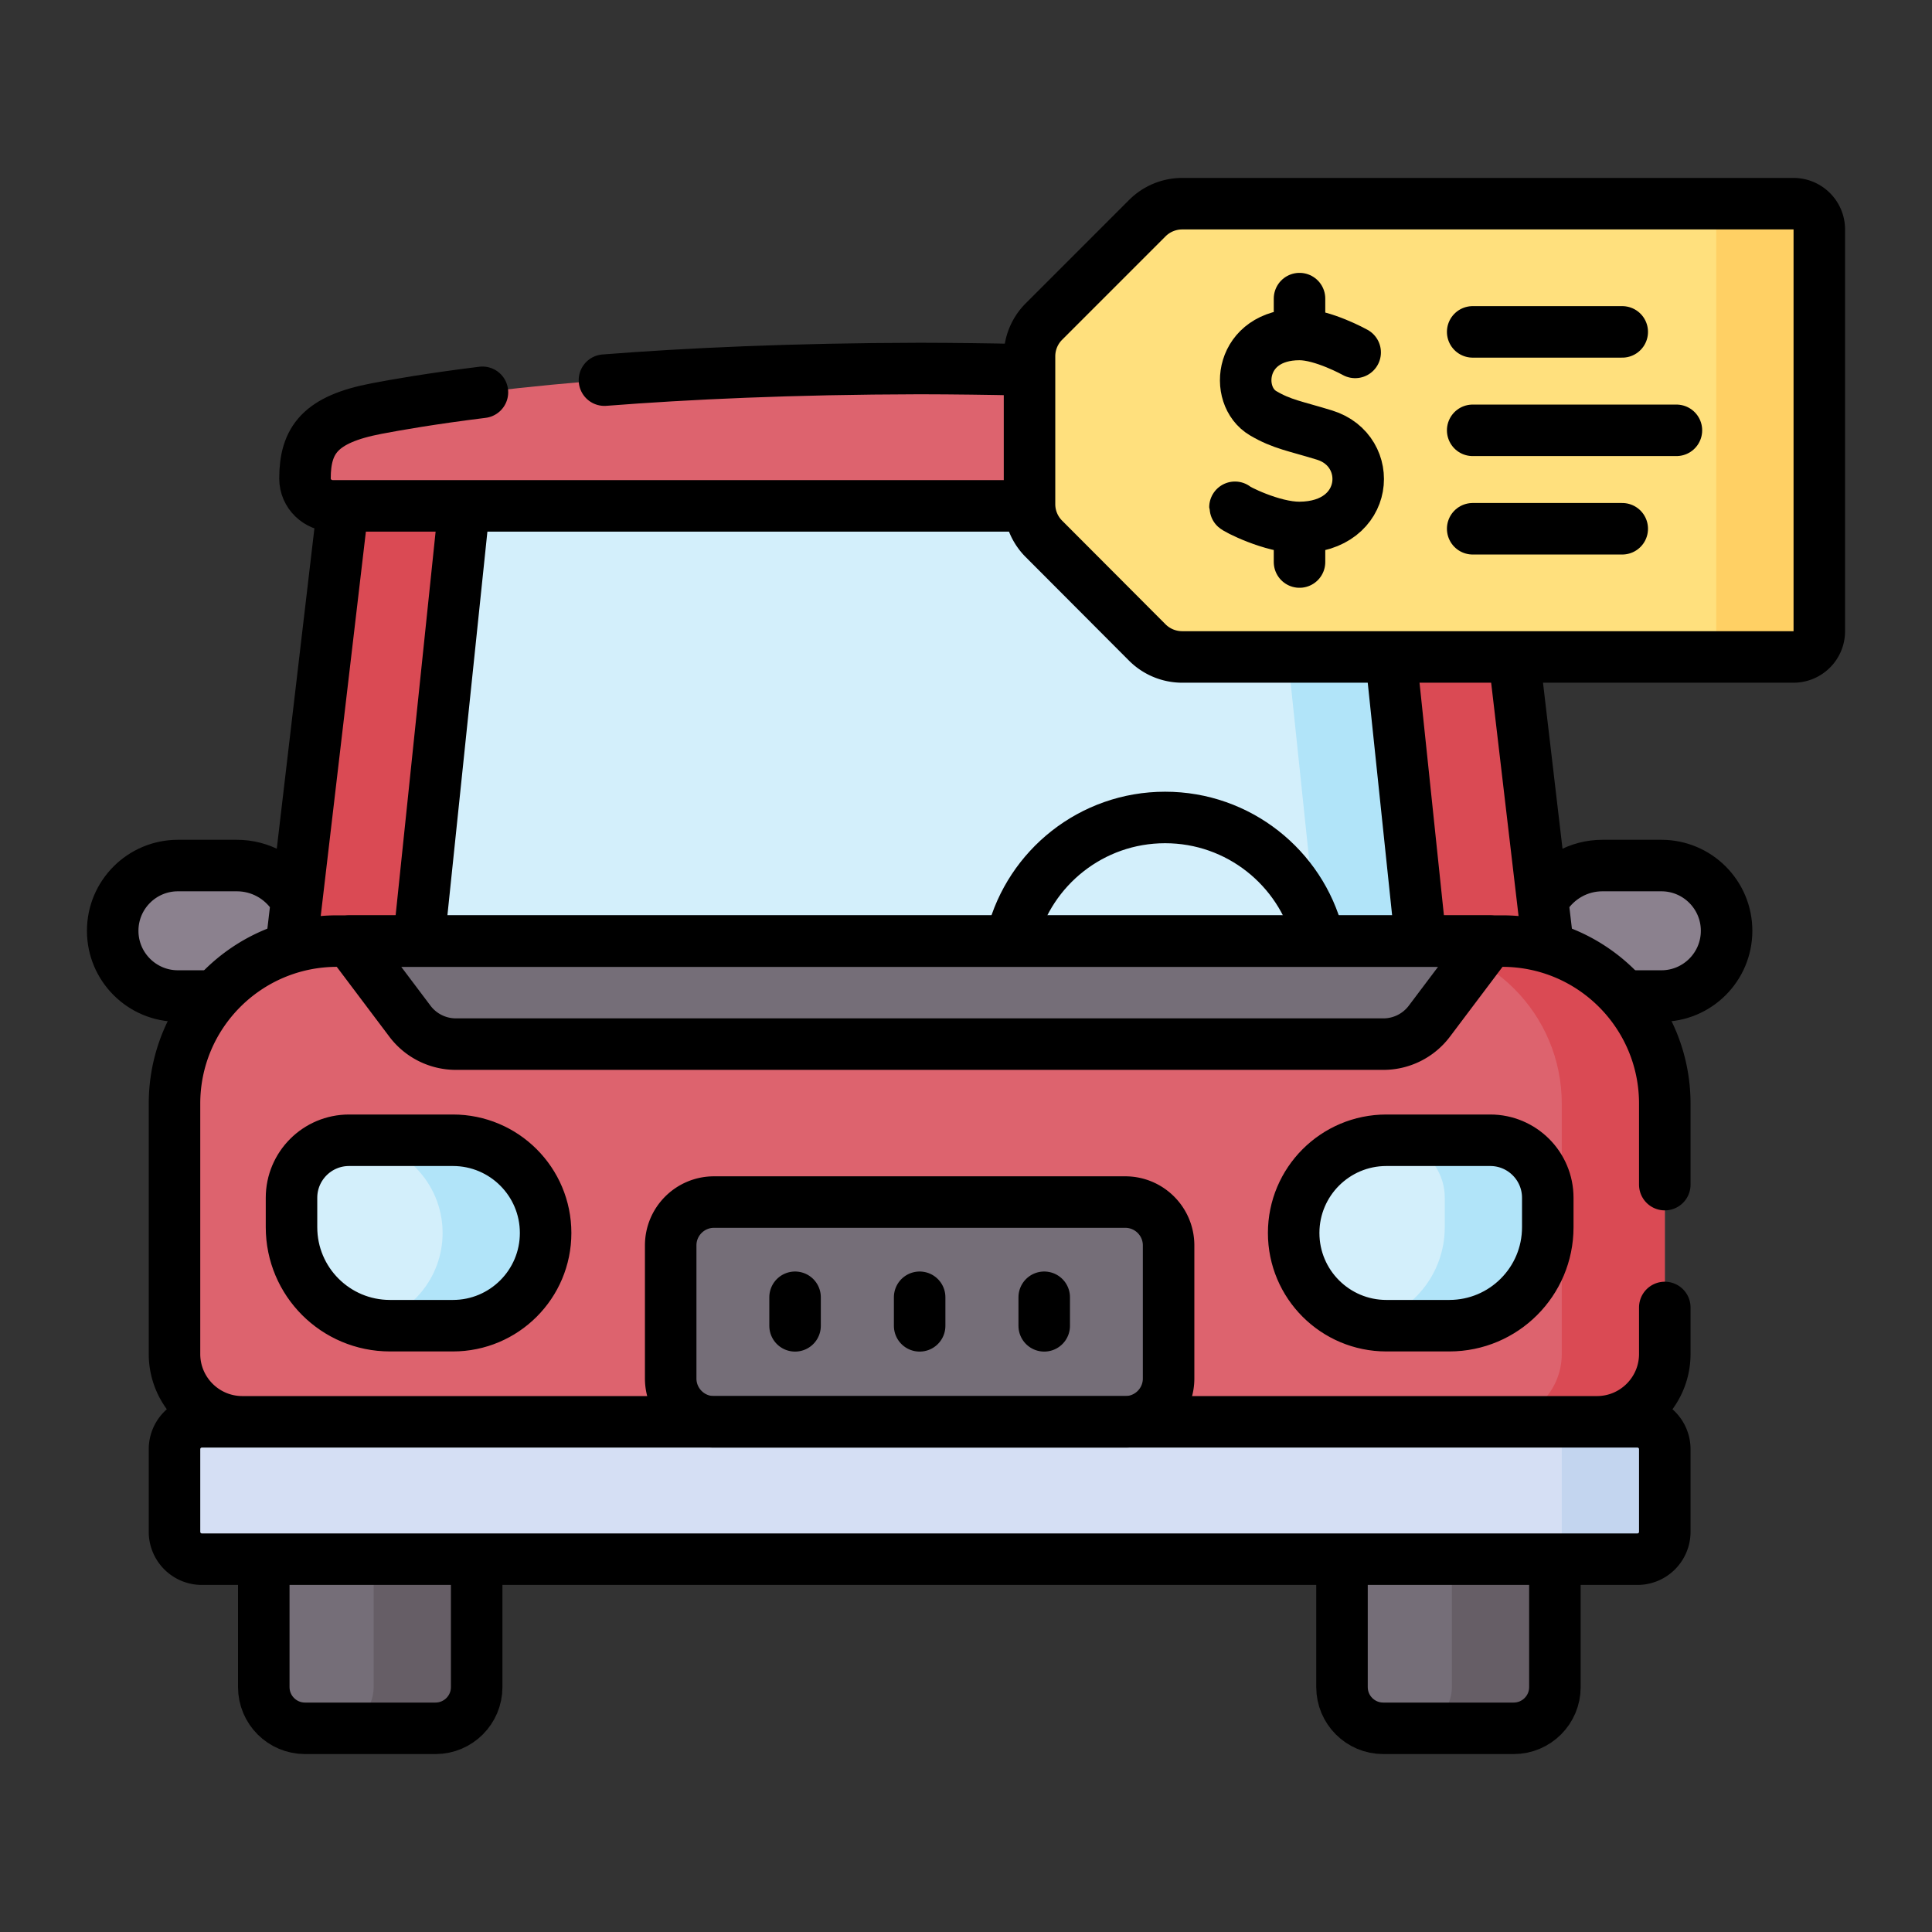 <svg xmlns="http://www.w3.org/2000/svg" version="1.1" xmlns:xlink="http://www.w3.org/1999/xlink" width="512" height="512" x="0" y="0" viewBox="0 0 512 512" style="enable-background:new 0 0 512 512" xml:space="preserve" class=""><rect x="0" y="0" width="512" height="512" fill="#333333" stroke="none"/><g transform="matrix(0.91,0,0,0.91,23.04,23.04)"><path d="M63.5 264.746h-37c-10.493 0-19-8.507-19-19s8.507-19 19-19h17.147c10.964 0 19.853 8.888 19.853 19.853v18.147zM421.5 264.746h37c10.493 0 19-8.507 19-19s-8.507-19-19-19h-17.147c-10.964 0-19.853 8.888-19.853 19.853v18.147z" style="" fill="#8b818e" data-original="#8b818e"></path><path d="M101.5 478h-38c-6.627 0-12-5.373-12-12V362c0-6.627 5.373-12 12-12h38c6.627 0 12 5.373 12 12v104c0 6.627-5.373 12-12 12z" style="" fill="#756e78" data-original="#756e78"></path><path d="M101.5 350h-30c6.627 0 12 5.373 12 12v104c0 6.627-5.373 12-12 12h30c6.627 0 12-5.373 12-12V362c0-6.627-5.373-12-12-12z" style="" fill="#665e66" data-original="#665e66"></path><path d="M415.5 478h-38c-6.627 0-12-5.373-12-12V362c0-6.627 5.373-12 12-12h38c6.627 0 12 5.373 12 12v104c0 6.627-5.373 12-12 12z" style="" fill="#756e78" data-original="#756e78"></path><path d="M415.5 350h-30c6.627 0 12 5.373 12 12v104c0 6.627-5.373 12-12 12h30c6.627 0 12-5.373 12-12V362c0-6.627-5.373-12-12-12z" style="" fill="#665e66" data-original="#665e66"></path><path d="M426.5 258.746h-368l16.21-138h335.58z" style="" fill="#da4a54" data-original="#da4a54"></path><path d="m96.653 248.75 13.343-128.004h265.008l13.342 128.004z" style="" fill="#d3effb" data-original="#d3effb"></path><path d="M375.004 120.746h-30L358.346 248h30z" style="" fill="#b1e4f9" data-original="#b1e4f9"></path><path d="M421.5 114.055c0 4.383-3.635 7.945-8.129 7.945H71.629c-4.494 0-8.129-3.563-8.129-7.945 0-5.628 1.118-9.949 4.277-13.249 3.169-3.3 8.378-5.577 16.59-7.146C100.605 90.563 150.81 82.192 242.5 82c91.69.192 141.895 8.563 158.133 11.66 8.212 1.569 13.421 3.846 16.59 7.146 3.159 3.299 4.277 7.621 4.277 13.249zM439.731 388.746H45.269c-10.918 0-19.769-8.851-19.769-19.769v-72.885c0-26.149 21.198-47.346 47.346-47.346h339.308c26.149 0 47.346 21.198 47.346 47.346v72.885c0 10.918-8.851 19.769-19.769 19.769z" style="" fill="#dd636e" data-original="#dd636e" class=""></path><path d="M412.154 248.746h-30c26.149 0 47.346 21.198 47.346 47.346v72.885c0 10.918-8.851 19.769-19.769 19.769h30c10.918 0 19.769-8.851 19.769-19.769v-72.885c0-26.148-21.198-47.346-47.346-47.346z" style="" fill="#da4a54" data-original="#da4a54"></path><path d="M451.537 428.746H33.463a7.963 7.963 0 0 1-7.963-7.963v-24.074a7.963 7.963 0 0 1 7.963-7.963h418.074a7.963 7.963 0 0 1 7.963 7.963v24.074a7.963 7.963 0 0 1-7.963 7.963z" style="" fill="#d5dff4" data-original="#d5dff4"></path><path d="M451.537 388.746h-30a7.963 7.963 0 0 1 7.963 7.963v24.074a7.963 7.963 0 0 1-7.963 7.963h30a7.963 7.963 0 0 0 7.963-7.963v-24.074a7.963 7.963 0 0 0-7.963-7.963z" style="" fill="#c3d5ef" data-original="#c3d5ef"></path><path d="M302.38 388.746H182.62c-6.97 0-12.62-5.65-12.62-12.62v-38.759c0-6.97 5.65-12.62 12.62-12.62h119.76c6.97 0 12.62 5.65 12.62 12.62v38.759c0 6.97-5.65 12.62-12.62 12.62zM377.552 278.75H107.448a16.76 16.76 0 0 1-13.387-6.677L76.5 248.75h332l-17.562 23.323a16.758 16.758 0 0 1-13.386 6.677z" style="" fill="#756e78" data-original="#756e78"></path><path d="M504.5 41.5v117c0 4.142-3.37 7.5-7.526 7.5H318.971c-3.825 0-7.491-1.52-10.188-4.223l-30.107-30.182a14.289 14.289 0 0 1-4.177-10.091V78.432c0-3.787 1.506-7.419 4.188-10.102L308.8 38.211A14.388 14.388 0 0 1 318.976 34h177.997c4.157 0 7.527 3.358 7.527 7.5z" style="" fill="#ffe07d" data-original="#ffe07d"></path><path d="M496.974 34h-30.015c4.157 0 7.526 3.358 7.526 7.5v117c0 4.142-3.37 7.5-7.526 7.5h30.015c4.157 0 7.526-3.358 7.526-7.5v-117c0-4.142-3.37-7.5-7.526-7.5z" style="" fill="#ffd064" data-original="#ffd064"></path><path d="M106.576 360.748H88.244c-15.833 0-28.669-12.835-28.669-28.669v-8.575c0-9.254 7.502-16.756 16.756-16.756h30.244c14.912 0 27 12.088 27 27 0 14.911-12.088 27-26.999 27z" style="" fill="#d3effb" data-original="#d3effb"></path><path d="M106.576 306.748h-30c14.912 0 27 12.088 27 27 0 12.941-9.107 23.75-21.26 26.383 1.913.402 3.896.617 5.929.617h18.331c14.912 0 27-12.088 27-27s-12.089-27-27-27z" style="" fill="#b1e4f9" data-original="#b1e4f9"></path><path d="M378.424 360.748h18.331c15.833 0 28.669-12.835 28.669-28.669v-8.575c0-9.254-7.502-16.756-16.756-16.756h-30.244c-14.912 0-27 12.088-27 27 0 14.911 12.089 27 27 27z" style="" fill="#d3effb" data-original="#d3effb"></path><path d="M408.668 306.748h-30c9.254 0 16.756 7.502 16.756 16.756v8.575c0 13.8-9.752 25.32-22.74 28.051 1.85.401 3.769.617 5.74.617h18.331c15.833 0 28.669-12.835 28.669-28.669v-8.575c0-9.253-7.501-16.755-16.756-16.755z" style="" fill="#b1e4f9" data-original="#b1e4f9"></path><path d="M36.333 264.746H26.5c-10.493 0-19-8.507-19-19v0c0-10.493 8.507-19 19-19h17.147c6.827 0 12.849 3.446 16.422 8.694M449.5 264.746h9c10.493 0 19-8.507 19-19v0c0-10.493-8.507-19-19-19h-17.147c-7.026 0-13.199 3.65-16.728 9.156M113.5 429.778V466c0 6.627-5.373 12-12 12h-38c-6.627 0-12-5.373-12-12v-35.889M427.5 430.333V466c0 6.627-5.373 12-12 12h-38c-6.627 0-12-5.373-12-12v-35.444M59.575 249.59l14.729-125.384M415.727 167.032l9.732 82.855M96.776 247.57l12.857-123.364M379.938 167.805l8.322 79.371M269.454 247.175c5.131-19.804 23.124-34.43 44.533-34.43 21.409 0 39.402 14.625 44.533 34.429M150.71 85.388c24.072-1.879 54.5-3.31 91.79-3.388 10.365.022 20.199.148 29.515.359M272.667 122H71.629c-4.494 0-8.129-3.563-8.129-7.945 0-5.628 1.118-9.949 4.277-13.249 3.169-3.3 8.378-5.577 16.59-7.146 5.809-1.108 15.965-2.891 30.811-4.733" style="stroke-width:15;stroke-linecap:round;stroke-linejoin:round;stroke-miterlimit:10;" fill="none" stroke="#000000" stroke-width="15" stroke-linecap="round" stroke-linejoin="round" stroke-miterlimit="10" data-original="#000000" class=""></path><path d="M459.5 355.444v13.532c0 10.918-8.851 19.769-19.769 19.769H45.269c-10.918 0-19.769-8.851-19.769-19.769v-72.885c0-26.149 21.198-47.346 47.346-47.346h339.308c26.149 0 47.346 21.198 47.346 47.346v23.575M451.537 428.746H33.463a7.963 7.963 0 0 1-7.963-7.963v-24.074a7.963 7.963 0 0 1 7.963-7.963h418.074a7.963 7.963 0 0 1 7.963 7.963v24.074a7.963 7.963 0 0 1-7.963 7.963z" style="stroke-width:15;stroke-linecap:round;stroke-linejoin:round;stroke-miterlimit:10;" fill="none" stroke="#000000" stroke-width="15" stroke-linecap="round" stroke-linejoin="round" stroke-miterlimit="10" data-original="#000000" class=""></path><path d="M302.38 388.746H182.62c-6.97 0-12.62-5.65-12.62-12.62v-38.759c0-6.97 5.65-12.62 12.62-12.62h119.76c6.97 0 12.62 5.65 12.62 12.62v38.759c0 6.97-5.65 12.62-12.62 12.62zM377.552 278.75H107.448a16.76 16.76 0 0 1-13.387-6.677L76.5 248.75h332l-17.562 23.323a16.758 16.758 0 0 1-13.386 6.677zM504.5 41.5v117c0 4.142-3.37 7.5-7.526 7.5H318.971c-3.825 0-7.491-1.52-10.188-4.223l-30.107-30.182a14.289 14.289 0 0 1-4.177-10.091V78.432c0-3.787 1.506-7.419 4.188-10.102L308.8 38.211A14.388 14.388 0 0 1 318.976 34h177.997c4.157 0 7.527 3.358 7.527 7.5z" style="stroke-width:15;stroke-linecap:round;stroke-linejoin:round;stroke-miterlimit:10;" fill="none" stroke="#000000" stroke-width="15" stroke-linecap="round" stroke-linejoin="round" stroke-miterlimit="10" data-original="#000000" class=""></path><path d="M369.333 77.31s-9.375-5.222-16.206-5.222c-17.461 0-19.306 17.789-10.606 22.93 5.5 3.25 9.355 3.736 17.893 6.366 14.774 4.551 13.249 26.799-7.287 26.902-8.014.041-18.8-5.532-18.8-5.873M353.127 128.286v10.07M353.127 61.644v9.359M403.556 71.333h43.555M403.556 100h59.333M403.556 128.667h43.555M106.576 360.748H88.244c-15.833 0-28.669-12.835-28.669-28.669v-8.575c0-9.254 7.502-16.756 16.756-16.756h30.244c14.912 0 27 12.088 27 27v0c0 14.911-12.088 27-26.999 27zM378.424 360.748h18.331c15.833 0 28.669-12.835 28.669-28.669v-8.575c0-9.254-7.502-16.756-16.756-16.756h-30.244c-14.912 0-27 12.088-27 27v0c0 14.911 12.089 27 27 27zM206.221 352.471v8.32M242.5 352.471v8.32M278.779 352.471v8.32" style="stroke-width:15;stroke-linecap:round;stroke-linejoin:round;stroke-miterlimit:10;" fill="none" stroke="#000000" stroke-width="15" stroke-linecap="round" stroke-linejoin="round" stroke-miterlimit="10" data-original="#000000" class=""></path></g></svg>
